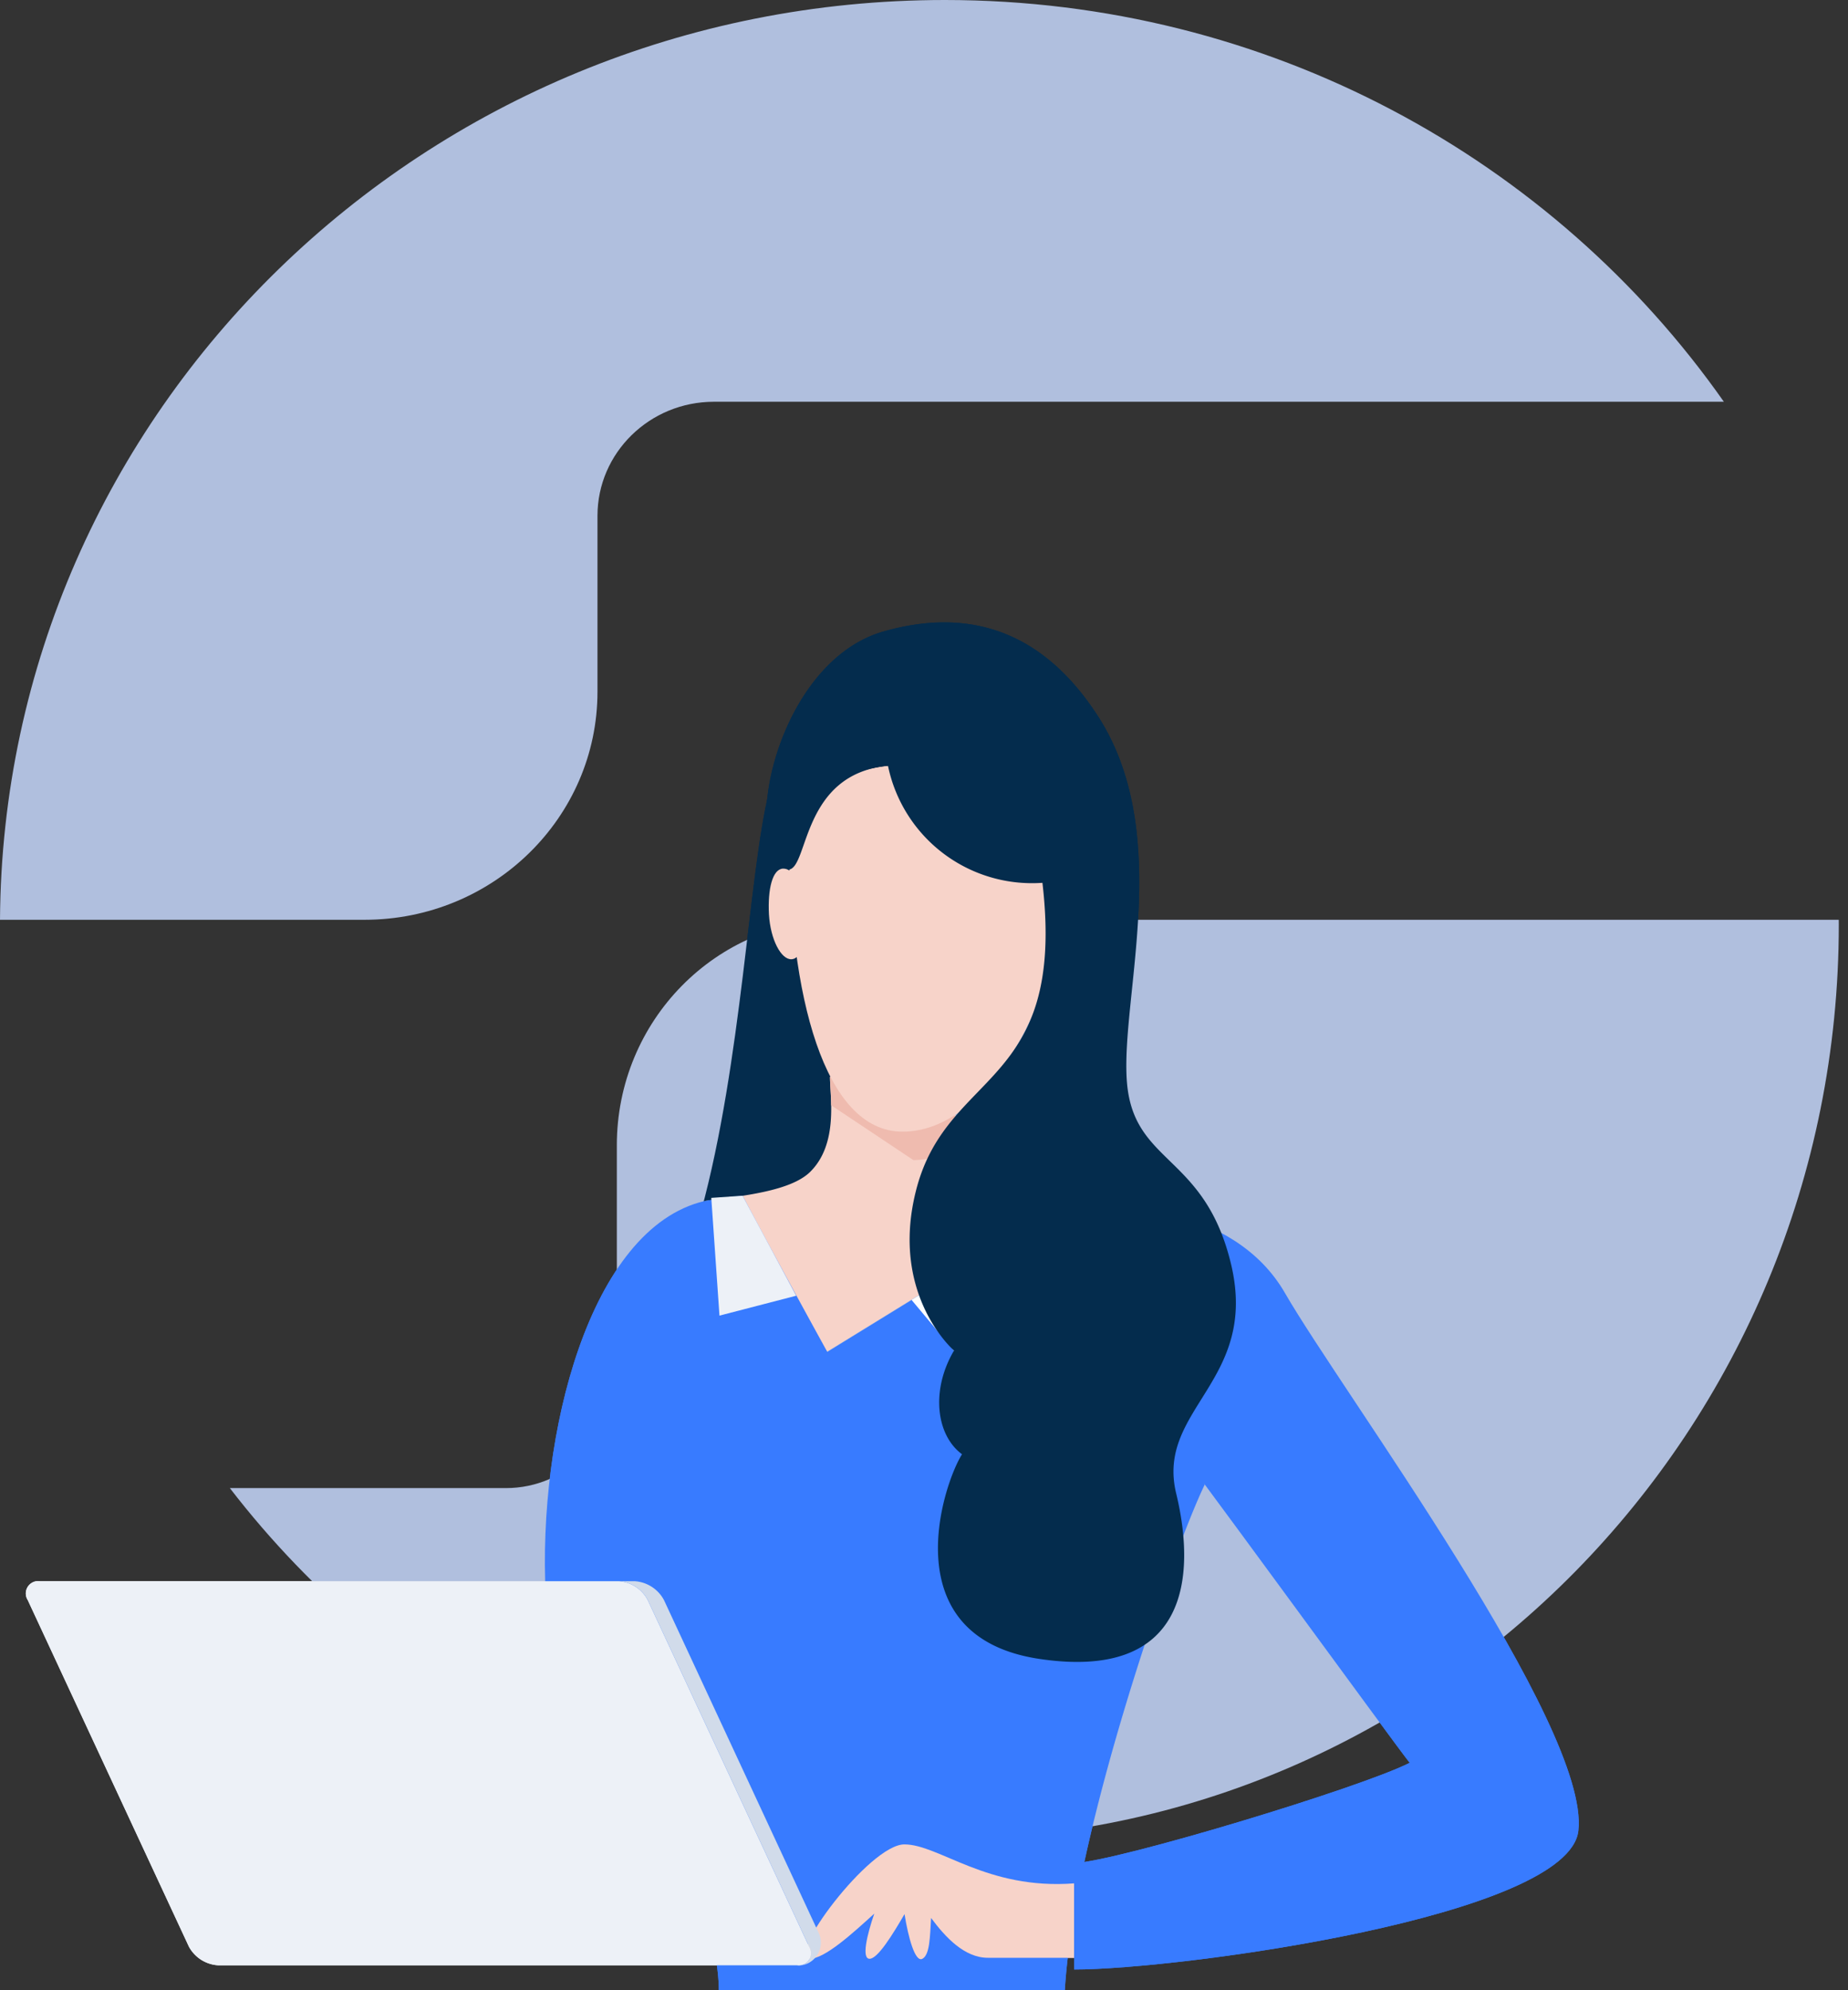 <svg width="157" height="169" viewBox="0 0 157 169" xmlns="http://www.w3.org/2000/svg">
    <rect x="0" y="0" width="157" height="169" fill="#333333" stroke="none"/>
    <g fill="none" fill-rule="evenodd">
        <path d="M65.328 67.26c-1.704 6.816-2.287 22.878-5.766 35.617 4.857 4.559 14.202-1.42 11.816-12-2.386-10.58-.37-22.524-6.05-23.618z" fill="#042C4D" fill-rule="nonzero"/>
        <path d="M59.846 101.996c-9.77 2.315-14.202 19.883-13.478 33.502h10.183l3.295-33.502z" fill="#387BFF" fill-rule="nonzero"/>
        <path d="m70.511 91.445 4.928.54 4.928-.54a11.716 11.716 0 0 0 10.68 10.551L70.27 114.778a122.518 122.518 0 0 0-10.424-12.782c3.266-.44 7.3-.837 8.975-2.47 2.429-2.387 1.69-6.363 1.69-8.081z" fill="#F7D3C9" fill-rule="nonzero"/>
        <path d="M70.61 93.859c0-.838-.099-1.917-.099-2.414l4.928.54 4.928-.54c.111 1.916.761 3.762 1.875 5.325a7.328 7.328 0 0 1-4.644 1.747" fill="#EFBBAF" fill-rule="nonzero"/>
        <path d="M89.797 77.64c.284 5.553-5.254 18.463-13.122 18.463-6.647 0-9.657-11.575-9.657-25.222 0-6.874 21.856-11.149 22.78 6.76z" fill="#F7D3C9" fill-rule="nonzero"/>
        <path d="M65.328 77.655c-.114-2.159.298-3.849 1.193-3.891.894-.043 2.03 1.576 2.144 3.72.114 2.145-.54 3.934-1.42 3.977-.88.042-1.79-1.662-1.917-3.806z" fill="#F7D3C9" fill-rule="nonzero"/>
        <path d="M102.352 126.068C99.653 131.65 91.26 155.594 90.465 169H61.067c0-7.541-8.748-29.71-8.52-39.126a56.963 56.963 0 0 1 7.313-27.878c1.07-.21 2.151-.357 3.238-.44 2.372 4.516 7.186 13.25 7.186 13.25l20.777-12.781 11.29 24.043z" fill="#387BFF" fill-rule="nonzero"/>
        <path fill="#EDF1F7" fill-rule="nonzero" d="m67.643 110.035-6.519 1.69-.696-9.998 2.656-.185z"/>
        <path fill="#FFF" fill-rule="nonzero" d="m77.442 110.39 4.317 5.17 12.952-13.564h-3.664z"/>
        <path d="M91.26 159.94c-7.442.567-11.475-3.31-14.429-3.31-2.954 0-10.183 9.714-8.052 9.714 1.292 0 3.621-2.13 5.496-3.834-.625 1.818-1.094 3.834-.398 3.834.696 0 1.96-2.059 2.968-3.792.313 1.946.895 4.133 1.52 3.792.625-.34.639-1.818.738-3.465 1.208 1.633 2.84 3.38 4.815 3.38h7.342v-6.32z" fill="#F7D3C9" fill-rule="nonzero"/>
        <path d="M91.331 102.01c2.585.143 13.42.086 17.852 7.826 4.928 8.52 25.903 36.725 24.91 45.63-.81 7.3-33.914 11.787-42.833 11.787v-9.032c3.678-.156 24.356-6.405 28.503-8.521-1.42-1.775-19.613-26.813-22.283-30.108-2.67-3.294-8.648-17.723-6.149-17.581z" fill="#387BFF" fill-rule="nonzero"/>
        <path d="M67.018 73.849c1.69-.213 1.08-8.11 8.421-8.82a12.497 12.497 0 0 0 13.123 9.942c2.045 17.567-8.18 15.778-10.765 26.23-2.187 8.82 3.252 13.492 3.252 13.492-1.988 3.366-1.52 7.186.682 8.805-1.62 2.556-5.937 15.522 6.59 17.383 12.525 1.86 13.335-6.888 11.602-14.06-1.733-7.172 7.016-9.5 4.672-19.428-2.158-9.089-7.867-8.52-8.776-14.784-.994-6.944 4.26-21.714-2.741-32.096-4.63-6.958-10.808-8.96-18.065-6.873-9.117 2.641-12.341 18.49-7.995 20.209z" fill="#042C4D" fill-rule="nonzero"/>
        <path d="M55.032 135.882a2.997 2.997 0 0 0-2.486-1.605H3.38a1.05 1.05 0 0 0-1.023 1.605l13.69 29.426a3.025 3.025 0 0 0 2.515 1.59h49.152a1.037 1.037 0 0 0 1.022-1.59l-13.704-29.426z" fill="#EDF1F7" fill-rule="nonzero"/>
        <path d="m68.736 165.308-13.704-29.426a2.997 2.997 0 0 0-2.486-1.605h1.35a3.04 3.04 0 0 1 2.513 1.605l13.208 28.403a1.96 1.96 0 0 1-1.89 2.642 1.065 1.065 0 0 0 1.01-1.62z" fill="#D1DBEA" fill-rule="nonzero"/>
        <g fill="#B0BFDE">
            <path d="M0 78.11h30.97c10.93 0 19.79-8.675 19.79-19.375v-14.93c0-5.35 4.43-9.687 9.894-9.687h85.8C131.985 13.513 107.74 0 80.268 0 36.097 0 .262 34.927 0 78.11M156.214 78.112l-84.96-.003c-10.41 0-18.85 8.576-18.85 19.155v19.53c0 5.29-4.218 9.578-9.423 9.578H19.527c13.995 18.169 35.774 29.846 60.238 29.846 42.225 0 76.453-34.785 76.453-77.697 0-.137-.003-.273-.004-.41"/>
        </g>
        <path d="M65.328 67.26c-1.704 6.816-2.287 22.878-5.766 35.617 4.857 4.559 14.202-1.42 11.816-12-2.386-10.58-.37-22.524-6.05-23.618z" fill="#042C4D" fill-rule="nonzero"/>
        <path d="M59.846 101.996c-9.77 2.315-14.202 19.883-13.478 33.502h10.183l3.295-33.502z" fill="#387BFF" fill-rule="nonzero"/>
        <path d="m70.511 91.445 4.928.54 4.928-.54a11.716 11.716 0 0 0 10.68 10.551L70.27 114.778a122.518 122.518 0 0 0-10.424-12.782c3.266-.44 7.3-.837 8.975-2.47 2.429-2.387 1.69-6.363 1.69-8.081z" fill="#F7D3C9" fill-rule="nonzero"/>
        <path d="M70.61 93.859c0-.838-.099-1.917-.099-2.414l4.928.54 4.928-.54c.111 1.916.761 3.762 1.875 5.325a7.328 7.328 0 0 1-4.644 1.747" fill="#EFBBAF" fill-rule="nonzero"/>
        <path d="M89.797 77.64c.284 5.553-5.254 18.463-13.122 18.463-6.647 0-9.657-11.575-9.657-25.222 0-6.874 21.856-11.149 22.78 6.76z" fill="#F7D3C9" fill-rule="nonzero"/>
        <path d="M65.328 77.655c-.114-2.159.298-3.849 1.193-3.891.894-.043 2.03 1.576 2.144 3.72.114 2.145-.54 3.934-1.42 3.977-.88.042-1.79-1.662-1.917-3.806z" fill="#F7D3C9" fill-rule="nonzero"/>
        <path d="M102.352 126.068C99.653 131.65 91.26 155.594 90.465 169H61.067c0-7.541-8.748-29.71-8.52-39.126a56.963 56.963 0 0 1 7.313-27.878c1.07-.21 2.151-.357 3.238-.44 2.372 4.516 7.186 13.25 7.186 13.25l20.777-12.781 11.29 24.043z" fill="#387BFF" fill-rule="nonzero"/>
        <path fill="#EDF1F7" fill-rule="nonzero" d="m67.643 110.035-6.519 1.69-.696-9.998 2.656-.185z"/>
        <path fill="#FFF" fill-rule="nonzero" d="m77.442 110.39 4.317 5.17 12.952-13.564h-3.664z"/>
        <path d="M91.26 159.94c-7.442.567-11.475-3.31-14.429-3.31-2.954 0-10.183 9.714-8.052 9.714 1.292 0 3.621-2.13 5.496-3.834-.625 1.818-1.094 3.834-.398 3.834.696 0 1.96-2.059 2.968-3.792.313 1.946.895 4.133 1.52 3.792.625-.34.639-1.818.738-3.465 1.208 1.633 2.84 3.38 4.815 3.38h7.342v-6.32z" fill="#F7D3C9" fill-rule="nonzero"/>
        <path d="M91.331 102.01c2.585.143 13.42.086 17.852 7.826 4.928 8.52 25.903 36.725 24.91 45.63-.81 7.3-33.914 11.787-42.833 11.787v-9.032c3.678-.156 24.356-6.405 28.503-8.521-1.42-1.775-19.613-26.813-22.283-30.108-2.67-3.294-8.648-17.723-6.149-17.581z" fill="#387BFF" fill-rule="nonzero"/>
        <path d="M67.018 73.849c1.69-.213 1.08-8.11 8.421-8.82a12.497 12.497 0 0 0 13.123 9.942c2.045 17.567-8.18 15.778-10.765 26.23-2.187 8.82 3.252 13.492 3.252 13.492-1.988 3.366-1.52 7.186.682 8.805-1.62 2.556-5.937 15.522 6.59 17.383 12.525 1.86 13.335-6.888 11.602-14.06-1.733-7.172 7.016-9.5 4.672-19.428-2.158-9.089-7.867-8.52-8.776-14.784-.994-6.944 4.26-21.714-2.741-32.096-4.63-6.958-10.808-8.96-18.065-6.873-9.117 2.641-12.341 18.49-7.995 20.209z" fill="#042C4D" fill-rule="nonzero"/>
        <path d="M55.032 135.882a2.997 2.997 0 0 0-2.486-1.605H3.38a1.05 1.05 0 0 0-1.023 1.605l13.69 29.426a3.025 3.025 0 0 0 2.515 1.59h49.152a1.037 1.037 0 0 0 1.022-1.59l-13.704-29.426z" fill="#EDF1F7" fill-rule="nonzero"/>
        <path d="m68.736 165.308-13.704-29.426a2.997 2.997 0 0 0-2.486-1.605h1.35a3.04 3.04 0 0 1 2.513 1.605l13.208 28.403a1.96 1.96 0 0 1-1.89 2.642 1.065 1.065 0 0 0 1.01-1.62z" fill="#D1DBEA" fill-rule="nonzero"/>
    </g>
</svg>
